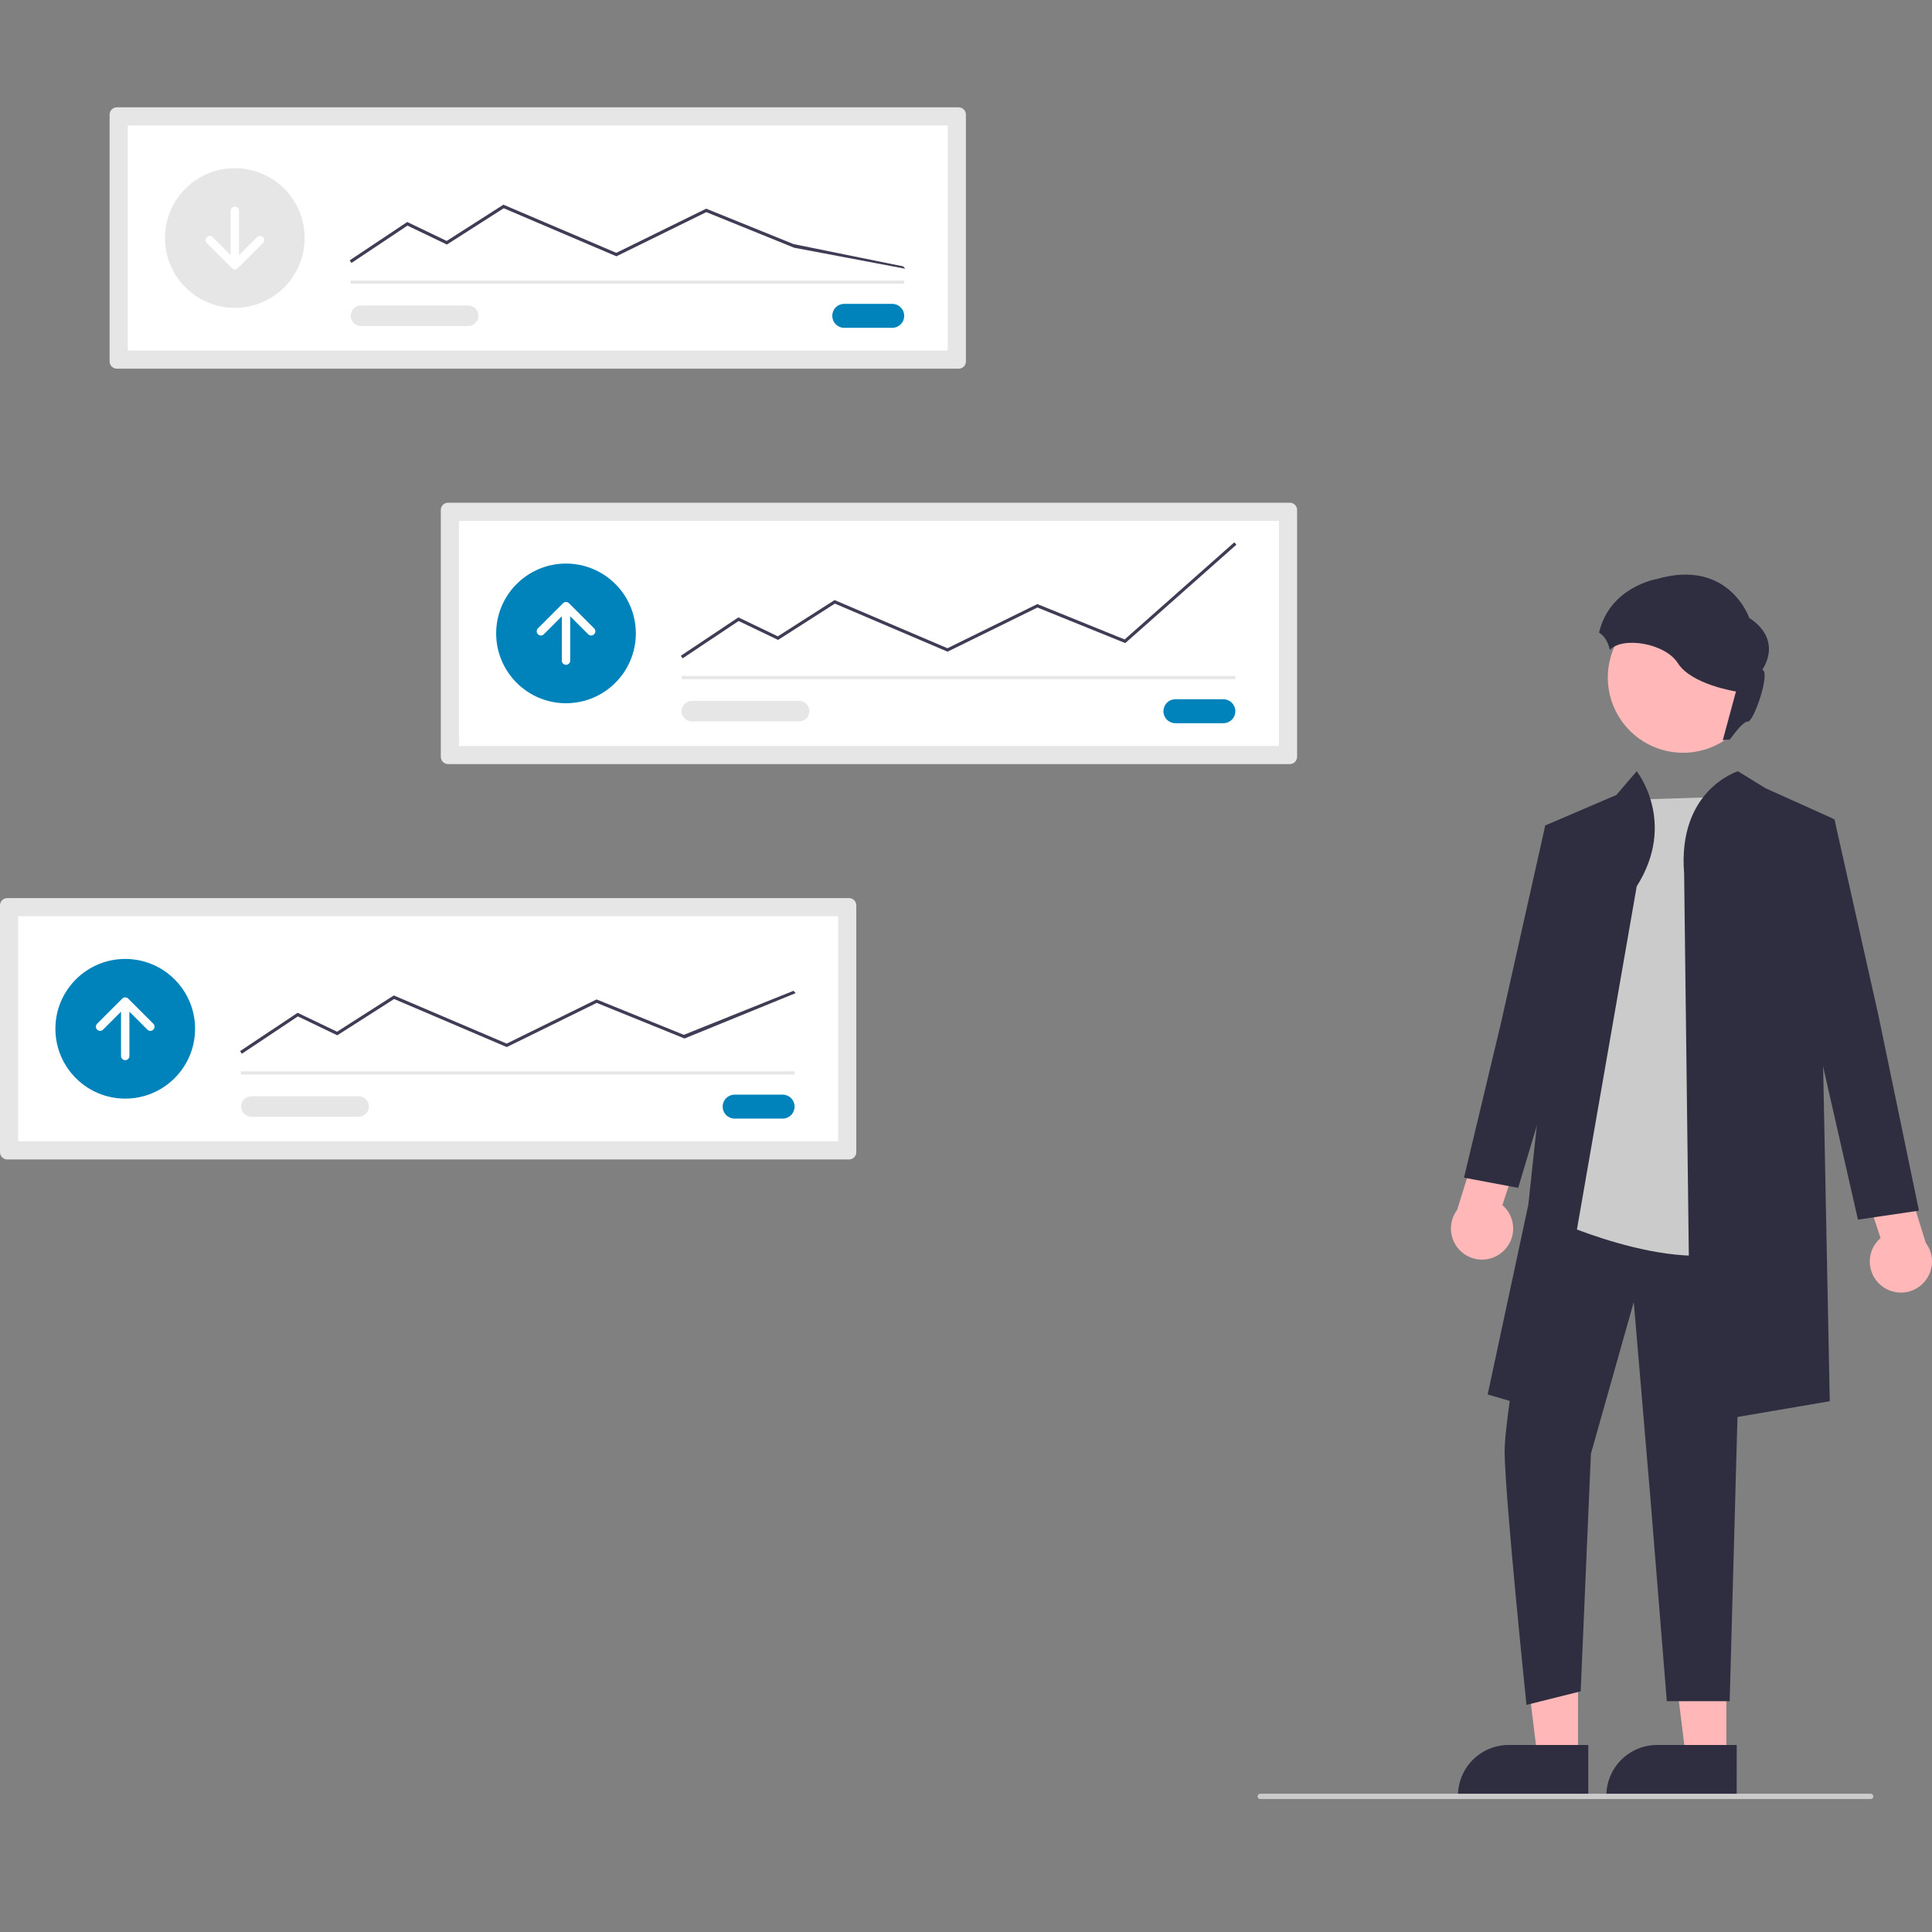 <svg width="104" height="104" viewBox="0 0 104 104" fill="none" xmlns="http://www.w3.org/2000/svg">
<rect x="0" y="0" width="104" height="104" fill="#808080" stroke="none"/>
<g clip-path="url(#clip0_4402:64772)">
<path d="M6.29 5.778C6.187 5.778 6.088 5.819 6.015 5.892C5.942 5.965 5.901 6.064 5.9 6.167V19.457C5.901 19.56 5.942 19.659 6.015 19.732C6.088 19.805 6.187 19.846 6.29 19.846H51.605C51.708 19.846 51.807 19.805 51.88 19.732C51.953 19.659 51.994 19.56 51.994 19.457V6.167C51.994 6.064 51.953 5.965 51.88 5.892C51.807 5.819 51.708 5.778 51.605 5.778H6.29Z" fill="#E6E6E6"/>
<path d="M6.877 18.87H51.018V6.754H6.877V18.87Z" fill="white"/>
<path d="M45.446 16.356C45.361 16.356 45.278 16.373 45.199 16.405C45.121 16.438 45.05 16.485 44.99 16.545C44.93 16.605 44.882 16.677 44.85 16.755C44.818 16.833 44.801 16.917 44.801 17.002C44.801 17.087 44.818 17.171 44.85 17.249C44.882 17.327 44.93 17.398 44.99 17.458C45.05 17.518 45.121 17.566 45.199 17.598C45.278 17.631 45.361 17.647 45.446 17.647H48.028C48.113 17.647 48.197 17.631 48.275 17.598C48.353 17.566 48.424 17.518 48.484 17.458C48.544 17.398 48.592 17.327 48.624 17.249C48.657 17.171 48.673 17.087 48.673 17.002C48.673 16.917 48.657 16.833 48.624 16.755C48.592 16.677 48.544 16.605 48.484 16.545C48.424 16.485 48.353 16.438 48.275 16.405C48.197 16.373 48.113 16.356 48.028 16.356H45.446Z" fill="#0083BA"/>
<path d="M48.674 15.104H18.871V15.274H48.674V15.104Z" fill="#E6E6E6"/>
<path d="M12.64 16.571C14.716 16.571 16.399 14.888 16.399 12.812C16.399 10.736 14.716 9.053 12.64 9.053C10.564 9.053 8.881 10.736 8.881 12.812C8.881 14.888 10.564 16.571 12.64 16.571Z" fill="#E6E6E6"/>
<path d="M18.918 14.156L18.824 14.015L21.921 11.95L24.045 12.97L27.099 11.018L27.141 11.036L33.176 13.61L38.015 11.233L42.714 13.138L48.618 14.338L48.73 14.466L42.747 13.335L38.021 11.419L33.181 13.797L27.115 11.21L24.056 13.164L21.934 12.145L18.918 14.156Z" fill="#3F3D56"/>
<path d="M19.424 16.445C19.279 16.448 19.141 16.507 19.039 16.61C18.938 16.713 18.881 16.852 18.881 16.997C18.881 17.142 18.938 17.281 19.039 17.384C19.141 17.488 19.279 17.547 19.424 17.549H25.198C25.344 17.551 25.485 17.495 25.59 17.393C25.695 17.292 25.755 17.152 25.758 17.006C25.76 16.86 25.704 16.719 25.602 16.613C25.501 16.508 25.362 16.448 25.215 16.445C25.209 16.445 25.203 16.445 25.198 16.445H19.424Z" fill="#E6E6E6"/>
<path d="M14.155 12.765C14.113 12.723 14.055 12.699 13.995 12.699C13.936 12.699 13.878 12.723 13.836 12.765L13.836 12.765L12.868 13.733V11.347C12.868 11.287 12.844 11.23 12.801 11.188C12.759 11.147 12.702 11.123 12.643 11.123C12.583 11.123 12.526 11.147 12.484 11.188C12.442 11.23 12.418 11.287 12.417 11.347V13.733L11.449 12.765C11.407 12.723 11.35 12.699 11.29 12.699C11.23 12.699 11.173 12.723 11.131 12.765C11.089 12.807 11.065 12.864 11.065 12.924C11.064 12.984 11.088 13.041 11.13 13.084L11.13 13.084L12.483 14.437C12.525 14.479 12.583 14.503 12.643 14.503C12.703 14.503 12.76 14.479 12.802 14.437L14.155 13.084C14.197 13.042 14.221 12.985 14.221 12.925C14.221 12.865 14.197 12.808 14.155 12.765Z" fill="white"/>
<path d="M24.118 27.061C24.015 27.061 23.916 27.103 23.843 27.176C23.77 27.249 23.729 27.348 23.729 27.451V40.74C23.729 40.844 23.77 40.943 23.843 41.016C23.916 41.089 24.015 41.13 24.118 41.13H69.433C69.536 41.13 69.635 41.089 69.708 41.016C69.781 40.943 69.823 40.844 69.823 40.74V27.451C69.823 27.348 69.781 27.249 69.708 27.176C69.635 27.103 69.536 27.061 69.433 27.061H24.118Z" fill="#E6E6E6"/>
<path d="M24.705 40.154H68.846V28.038H24.705V40.154Z" fill="white"/>
<path d="M63.272 37.64C63.101 37.64 62.937 37.708 62.816 37.83C62.695 37.95 62.627 38.115 62.627 38.286C62.627 38.457 62.695 38.621 62.816 38.742C62.937 38.863 63.101 38.931 63.272 38.931H65.854C66.025 38.931 66.189 38.863 66.31 38.742C66.431 38.621 66.499 38.457 66.499 38.286C66.499 38.115 66.431 37.95 66.31 37.83C66.189 37.708 66.025 37.64 65.854 37.64H63.272Z" fill="#0083BA"/>
<path d="M66.502 36.388H36.699V36.558H66.502V36.388Z" fill="#E6E6E6"/>
<path d="M30.468 37.855C32.544 37.855 34.227 36.172 34.227 34.096C34.227 32.02 32.544 30.337 30.468 30.337C28.392 30.337 26.709 32.02 26.709 34.096C26.709 36.172 28.392 37.855 30.468 37.855Z" fill="#0083BA"/>
<path d="M36.745 35.44L36.65 35.299L39.747 33.234L41.871 34.254L44.926 32.302L44.967 32.32L51.002 34.894L55.841 32.517L60.54 34.422L66.444 29.193L66.556 29.32L60.574 34.618L55.847 32.703L51.007 35.08L44.941 32.493L41.883 34.447L39.762 33.429L36.745 35.44Z" fill="#3F3D56"/>
<path d="M37.25 37.729C37.104 37.727 36.963 37.782 36.858 37.884C36.752 37.986 36.692 38.126 36.69 38.272C36.687 38.418 36.743 38.56 36.845 38.665C36.947 38.77 37.086 38.83 37.232 38.833V38.833C37.238 38.833 37.244 38.833 37.25 38.833H43.024C43.169 38.83 43.307 38.771 43.409 38.668C43.51 38.565 43.567 38.426 43.567 38.281C43.567 38.136 43.51 37.997 43.409 37.894C43.307 37.791 43.169 37.731 43.024 37.729H37.25Z" fill="#E6E6E6"/>
<path d="M28.957 34.142C28.978 34.163 29.002 34.18 29.03 34.191C29.057 34.203 29.087 34.209 29.116 34.209C29.146 34.209 29.175 34.203 29.202 34.191C29.23 34.18 29.255 34.163 29.276 34.142L29.276 34.142L30.243 33.175V35.561C30.243 35.621 30.267 35.678 30.309 35.721C30.352 35.763 30.409 35.787 30.469 35.787C30.529 35.787 30.586 35.763 30.628 35.721C30.671 35.678 30.694 35.621 30.694 35.561V33.175L31.662 34.142C31.683 34.163 31.708 34.18 31.735 34.191C31.763 34.203 31.792 34.209 31.822 34.209C31.851 34.209 31.88 34.203 31.908 34.191C31.935 34.18 31.96 34.163 31.981 34.142C32.002 34.122 32.019 34.097 32.03 34.069C32.041 34.042 32.047 34.013 32.047 33.983C32.047 33.953 32.041 33.924 32.03 33.897C32.019 33.869 32.002 33.845 31.981 33.824L30.628 32.471C30.586 32.429 30.529 32.405 30.469 32.405C30.409 32.405 30.352 32.429 30.309 32.471L28.957 33.824C28.914 33.866 28.891 33.923 28.891 33.983C28.891 34.043 28.914 34.1 28.957 34.142V34.142Z" fill="white"/>
<path d="M0.39 48.345C0.286 48.345 0.187 48.386 0.114 48.459C0.041 48.532 0 48.631 0 48.735V62.024C0 62.127 0.041 62.226 0.114 62.299C0.187 62.372 0.286 62.413 0.39 62.414H45.704C45.808 62.413 45.907 62.372 45.98 62.299C46.053 62.226 46.094 62.127 46.094 62.024V48.735C46.094 48.631 46.053 48.532 45.98 48.459C45.907 48.386 45.808 48.345 45.704 48.345H0.39Z" fill="#E6E6E6"/>
<path d="M0.977 61.437H45.118V49.321H0.977V61.437Z" fill="white"/>
<path d="M39.546 58.924C39.375 58.924 39.211 58.992 39.089 59.113C38.968 59.234 38.9 59.398 38.9 59.569C38.9 59.74 38.968 59.905 39.089 60.026C39.211 60.147 39.375 60.215 39.546 60.215H42.127C42.299 60.215 42.463 60.147 42.584 60.026C42.705 59.905 42.773 59.74 42.773 59.569C42.773 59.398 42.705 59.234 42.584 59.113C42.463 58.992 42.299 58.924 42.127 58.924H39.546Z" fill="#0083BA"/>
<path d="M42.771 57.672H12.969V57.842H42.771V57.672Z" fill="#E6E6E6"/>
<path d="M6.742 59.139C8.818 59.139 10.501 57.455 10.501 55.379C10.501 53.303 8.818 51.62 6.742 51.62C4.665 51.62 2.982 53.303 2.982 55.379C2.982 57.455 4.665 59.139 6.742 59.139Z" fill="#0083BA"/>
<path d="M13.018 56.724L12.924 56.582L16.021 54.518L18.144 55.537L21.199 53.585L27.275 56.177L32.114 53.8L36.812 55.705L42.717 53.334L42.829 53.461L36.847 55.902L32.121 53.986L27.28 56.364L21.215 53.777L18.156 55.731L16.035 54.713L13.018 56.724Z" fill="#3F3D56"/>
<path d="M13.524 59.013C13.379 59.015 13.241 59.074 13.139 59.177C13.037 59.281 12.98 59.42 12.98 59.565C12.98 59.709 13.037 59.848 13.139 59.952C13.241 60.055 13.379 60.114 13.524 60.116H19.297C19.37 60.118 19.442 60.105 19.509 60.078C19.576 60.051 19.638 60.012 19.69 59.961C19.742 59.911 19.784 59.851 19.813 59.784C19.841 59.718 19.857 59.646 19.858 59.574C19.859 59.501 19.846 59.429 19.82 59.362C19.793 59.294 19.753 59.233 19.703 59.181C19.652 59.129 19.592 59.087 19.526 59.058C19.459 59.029 19.388 59.014 19.315 59.013C19.309 59.013 19.303 59.013 19.297 59.013H13.524Z" fill="#E6E6E6"/>
<path d="M5.228 55.426C5.249 55.447 5.274 55.463 5.301 55.475C5.329 55.486 5.358 55.492 5.388 55.492C5.417 55.492 5.446 55.486 5.474 55.475C5.501 55.463 5.526 55.447 5.547 55.426L5.547 55.426L6.515 54.458V56.845C6.515 56.904 6.539 56.961 6.581 57.003C6.623 57.045 6.68 57.069 6.74 57.069C6.799 57.069 6.856 57.046 6.899 57.004C6.941 56.962 6.965 56.906 6.966 56.846V54.458L7.934 55.426C7.976 55.468 8.033 55.492 8.093 55.492C8.153 55.492 8.21 55.469 8.252 55.427C8.295 55.385 8.319 55.327 8.319 55.267C8.319 55.208 8.295 55.15 8.253 55.108L8.252 55.107L6.9 53.754C6.857 53.712 6.8 53.688 6.74 53.688C6.68 53.688 6.623 53.712 6.581 53.754L5.228 55.107C5.207 55.128 5.191 55.153 5.179 55.18C5.168 55.208 5.162 55.237 5.162 55.267C5.162 55.296 5.168 55.325 5.179 55.353C5.191 55.38 5.207 55.405 5.228 55.426V55.426Z" fill="white"/>
<path d="M92.93 94.643L90.754 94.643L89.719 86.25L92.93 86.251L92.93 94.643Z" fill="#FFB7B7"/>
<path d="M93.486 96.752L86.471 96.752V96.663C86.471 95.939 86.758 95.244 87.271 94.732C87.783 94.22 88.477 93.932 89.201 93.932H89.202L93.487 93.932L93.486 96.752Z" fill="#2F2E41"/>
<path d="M84.945 94.643L82.769 94.643L81.734 86.25L84.946 86.251L84.945 94.643Z" fill="#FFB7B7"/>
<path d="M85.498 96.752L78.482 96.752V96.663C78.483 95.939 78.77 95.244 79.282 94.732C79.794 94.22 80.489 93.932 81.213 93.932H81.213L85.498 93.932L85.498 96.752Z" fill="#2F2E41"/>
<path d="M80.843 67.422C81.032 67.268 81.184 67.075 81.29 66.856C81.395 66.636 81.452 66.397 81.455 66.153C81.458 65.91 81.407 65.669 81.307 65.448C81.207 65.226 81.059 65.029 80.875 64.87L82.057 61.256L80.036 60.002L78.438 65.129C78.192 65.457 78.075 65.864 78.109 66.272C78.143 66.68 78.326 67.061 78.622 67.344C78.919 67.627 79.309 67.791 79.718 67.805C80.127 67.819 80.528 67.683 80.843 67.422V67.422Z" fill="#FFB7B7"/>
<path d="M83 65.036C83 65.036 80.969 76.029 80.994 78.163C81.025 80.738 82.171 91.774 82.171 91.774L85.088 91.045L85.639 78.254L87.946 70.09L88.834 80.561L89.725 91.575H93.109L93.867 63.942L82.818 63.577L83 65.036Z" fill="#2F2E41"/>
<path d="M93.117 42.884L87.283 43.066L83.637 65.674C83.637 65.674 91.385 69.229 94.667 66.677C97.949 64.124 93.117 42.884 93.117 42.884Z" fill="#CBCBCB"/>
<path d="M88.104 47.715L83.181 75.975L80.082 75.064L82.27 64.854L83.364 54.644L83.181 44.434L87.01 42.793L88.104 41.517C88.104 41.517 90.292 44.251 88.104 47.715Z" fill="#2F2E41"/>
<path d="M90.657 47.026L91.022 76.704L98.497 75.428L97.95 47.898L98.679 44.069L95.033 42.428L93.556 41.517C93.556 41.517 90.293 42.507 90.657 47.026Z" fill="#2F2E41"/>
<path d="M84.823 44.981L83.182 44.434L80.812 55.008L78.807 63.395L81.724 63.942L84.459 54.826L84.823 44.981Z" fill="#2F2E41"/>
<path d="M101.261 69.197C101.073 69.043 100.92 68.85 100.814 68.63C100.709 68.411 100.653 68.172 100.65 67.928C100.647 67.685 100.697 67.444 100.797 67.222C100.897 67.001 101.045 66.804 101.229 66.645L100.047 63.031L102.068 61.776L103.666 66.904C103.912 67.232 104.029 67.638 103.995 68.046C103.961 68.455 103.779 68.836 103.482 69.119C103.186 69.401 102.796 69.566 102.386 69.58C101.977 69.594 101.577 69.458 101.261 69.197V69.197Z" fill="#FFB7B7"/>
<path d="M97.103 44.626L98.744 44.079L101.115 54.654L103.298 65.17L100.014 65.653L97.468 54.471L97.103 44.626Z" fill="#2F2E41"/>
<path d="M92.545 40.025C94.509 38.952 95.23 36.49 94.157 34.526C93.083 32.562 90.621 31.84 88.657 32.914C86.694 33.987 85.972 36.45 87.045 38.413C88.119 40.377 90.581 41.099 92.545 40.025Z" fill="#FFB7B7"/>
<path d="M100.702 96.843H67.84C67.802 96.843 67.766 96.828 67.739 96.801C67.712 96.774 67.697 96.738 67.697 96.7C67.697 96.662 67.712 96.626 67.739 96.599C67.766 96.572 67.802 96.557 67.84 96.557H100.702C100.74 96.557 100.776 96.572 100.803 96.599C100.83 96.626 100.845 96.662 100.845 96.7C100.845 96.738 100.83 96.774 100.803 96.801C100.776 96.828 100.74 96.843 100.702 96.843Z" fill="#CBCBCB"/>
<path d="M89.189 31.167C93.063 30.05 94.163 33.261 94.163 33.261C96.03 34.499 94.861 36.053 94.861 36.053C95.332 36.157 94.39 38.915 94.076 38.845C93.908 38.808 93.477 39.322 93.112 39.81C92.986 39.81 92.861 39.822 92.738 39.846L93.448 37.222C93.448 37.222 91.057 36.856 90.324 35.704C89.623 34.602 87.314 34.254 86.657 34.99C86.618 34.779 86.538 34.577 86.423 34.395C86.333 34.258 86.216 34.14 86.078 34.05C86.659 31.581 89.189 31.167 89.189 31.167Z" fill="#2F2E41"/>
</g>
<defs>
<clipPath id="clip0_4402:64772">
<rect width="104" height="91.065" fill="white" transform="translate(0 5.778)"/>
</clipPath>
</defs>
</svg>
